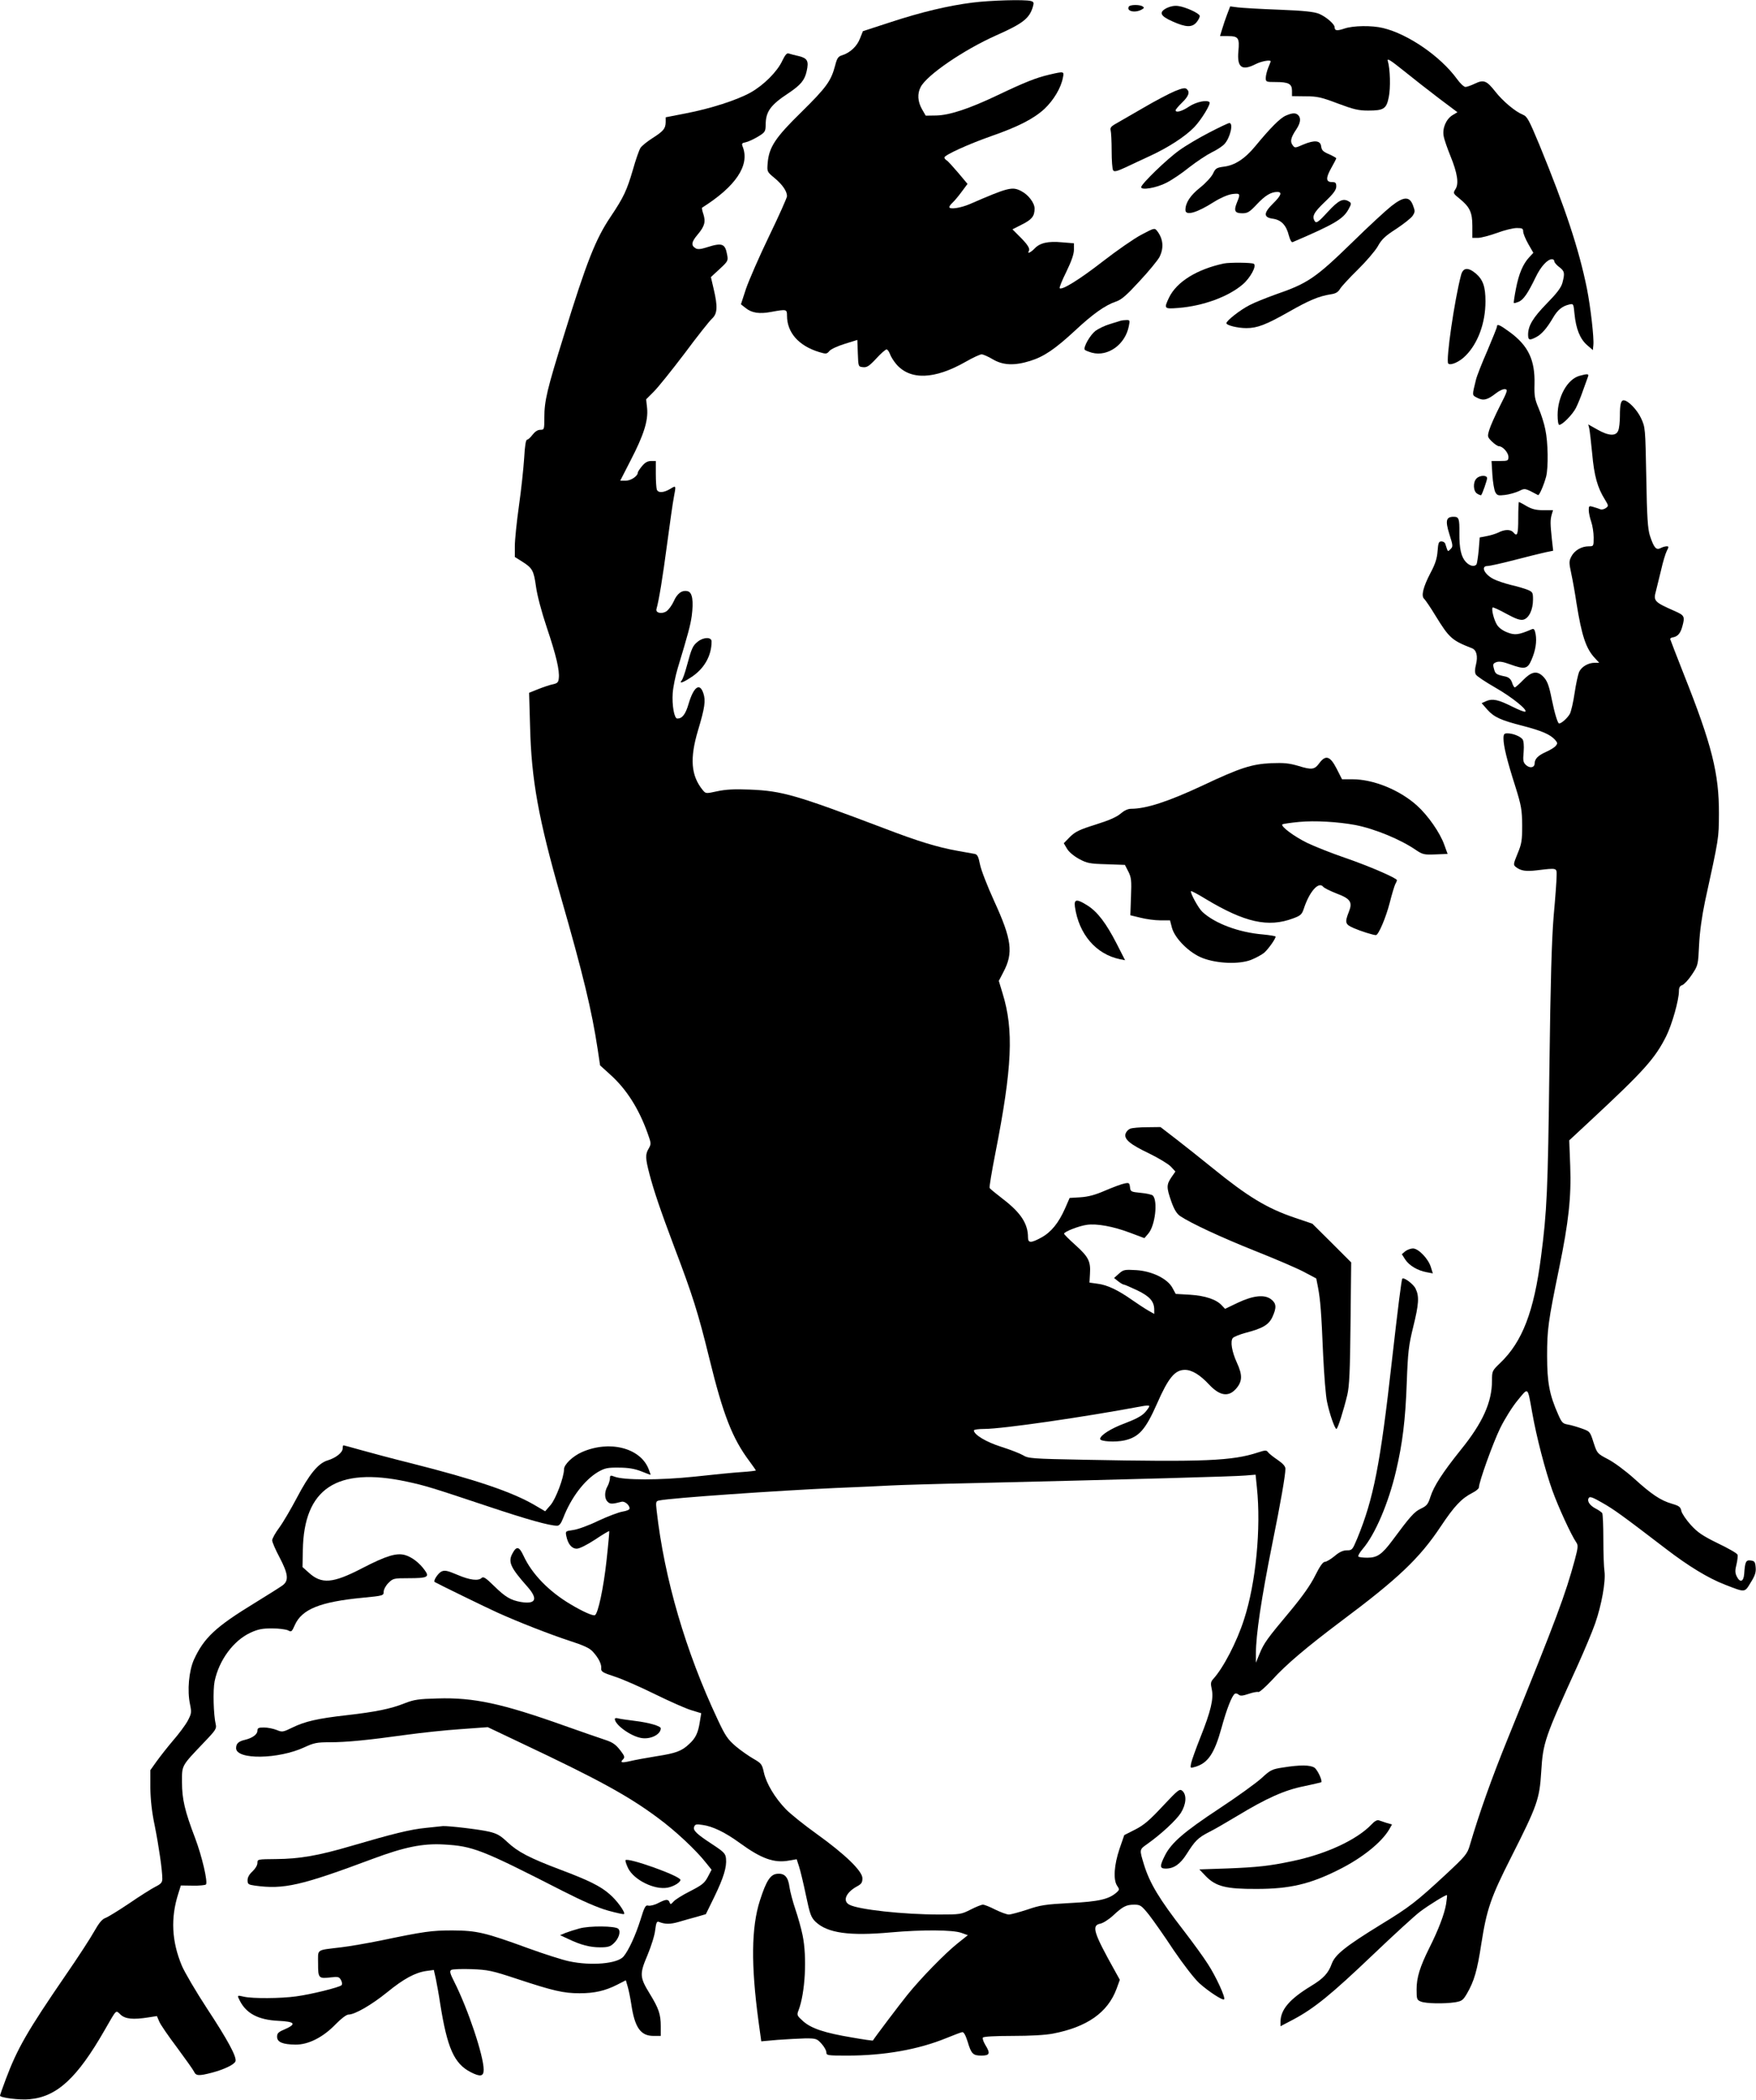  <svg version="1.0" xmlns="http://www.w3.org/2000/svg"
 width="1071pt" height="1280pt" viewBox="0 0 1071 1280"
 preserveAspectRatio="xMidYMid meet"><g transform="translate(0,1280) scale(0.1,-0.1)"
fill="#000000" stroke="none">
<path d="M5930 12784 c-148 -19 -309 -57 -501 -120 l-166 -54 -18 -45 c-18
-47 -59 -86 -109 -102 -24 -7 -31 -18 -42 -61 -25 -95 -52 -133 -203 -282
-163 -159 -201 -217 -209 -315 -4 -52 -4 -52 43 -91 48 -40 75 -80 75 -110 0
-9 -49 -119 -109 -243 -60 -124 -123 -269 -141 -321 l-31 -95 28 -22 c38 -31
85 -38 158 -24 93 17 95 16 95 -23 0 -103 71 -184 196 -222 43 -13 47 -12 63
7 9 11 51 30 93 43 l77 24 3 -81 c3 -82 3 -82 31 -85 24 -3 38 6 81 52 28 31
57 56 63 56 6 0 15 -12 21 -28 5 -15 22 -42 37 -60 85 -101 235 -96 427 14 42
24 85 44 95 44 10 0 41 -14 68 -30 62 -37 132 -40 228 -10 84 26 152 72 275
186 106 99 183 154 249 176 33 11 65 39 143 124 56 60 110 126 121 146 29 56
24 113 -15 162 -14 17 -18 16 -95 -25 -44 -23 -149 -96 -233 -161 -144 -112
-251 -178 -265 -165 -3 4 15 49 41 101 31 64 46 107 46 133 l0 40 -73 6 c-86
8 -135 -4 -167 -38 -23 -24 -47 -35 -35 -15 9 14 -8 41 -57 89 l-43 43 57 29
c62 31 78 51 78 98 0 34 -38 84 -81 106 -55 29 -79 23 -314 -79 -59 -25 -125
-34 -125 -18 0 5 9 17 21 28 11 10 36 40 55 66 l35 47 -57 68 c-32 37 -63 72
-71 76 -7 4 -13 12 -13 17 0 15 153 84 285 130 166 58 258 105 325 166 56 53
102 129 113 192 8 37 7 38 -83 17 -81 -19 -149 -46 -315 -125 -174 -83 -293
-122 -374 -124 l-65 -1 -23 40 c-26 46 -29 94 -8 134 37 73 261 226 460 315
165 73 204 104 225 176 7 24 5 29 -13 34 -38 10 -248 4 -357 -10z"/>
<path d="M6885 12760 c-17 -28 36 -41 77 -19 17 9 18 13 7 20 -19 12 -76 11
-84 -1z"/>
<path d="M7118 12752 c-52 -26 -43 -49 32 -82 84 -38 122 -39 150 -3 11 14 19
31 17 37 -4 16 -86 53 -129 59 -23 4 -48 -1 -70 -11z"/>
<path d="M7485 12714 c-10 -26 -24 -67 -31 -91 l-13 -43 48 0 c64 0 72 -11 64
-93 -9 -99 22 -121 107 -77 34 17 90 27 90 16 0 -2 -7 -20 -15 -39 -8 -20 -15
-48 -15 -62 0 -24 2 -25 61 -25 78 0 99 -11 99 -53 l0 -33 83 -1 c71 0 97 -6
197 -44 96 -36 126 -43 185 -43 95 0 111 11 125 81 12 56 9 174 -6 222 -5 18
16 5 97 -60 57 -46 154 -122 216 -169 l112 -84 -30 -18 c-39 -24 -63 -80 -54
-127 3 -20 22 -74 41 -121 43 -105 53 -170 31 -203 -15 -24 -15 -26 24 -57 63
-51 79 -84 79 -167 l0 -73 34 0 c19 0 71 14 116 30 45 17 99 30 121 30 33 0
39 -3 39 -21 0 -12 14 -46 31 -76 l31 -54 -25 -27 c-38 -41 -63 -99 -81 -191
-9 -46 -15 -86 -13 -88 3 -2 16 2 31 8 29 14 54 50 102 149 31 65 72 110 100
110 8 0 14 -6 14 -13 0 -7 14 -23 30 -35 33 -25 35 -37 19 -97 -8 -29 -35 -64
-95 -125 -85 -87 -114 -136 -114 -190 0 -34 9 -36 49 -15 33 17 65 53 103 118
28 48 56 71 99 81 26 6 26 4 32 -57 9 -91 33 -151 75 -189 l37 -32 3 30 c5 42
-17 233 -39 344 -49 242 -132 492 -290 877 -64 153 -74 173 -101 184 -47 19
-123 83 -169 142 -52 66 -70 73 -124 47 -23 -11 -49 -20 -57 -20 -9 0 -33 22
-52 49 -101 138 -297 273 -450 310 -68 17 -184 15 -236 -3 -45 -15 -60 -14
-60 8 0 19 -51 63 -95 82 -30 12 -90 19 -245 25 -113 4 -226 11 -251 14 l-46
6 -18 -47z"/>
<path d="M4771 12429 c-31 -66 -113 -148 -193 -193 -85 -47 -244 -98 -395
-127 l-123 -24 0 -30 c-1 -39 -13 -54 -82 -98 -31 -20 -64 -46 -72 -59 -8 -13
-29 -72 -46 -133 -37 -126 -56 -167 -135 -285 -92 -136 -147 -275 -285 -722
-103 -331 -120 -400 -120 -504 0 -72 -1 -74 -25 -74 -16 0 -32 -11 -47 -30
-12 -16 -27 -30 -33 -30 -8 0 -14 -38 -18 -112 -4 -62 -18 -194 -32 -292 -14
-99 -25 -209 -25 -245 l0 -66 43 -27 c65 -41 72 -55 86 -153 7 -53 34 -155 66
-250 57 -169 79 -262 73 -310 -2 -24 -9 -30 -35 -36 -18 -3 -58 -17 -89 -29
l-57 -23 6 -206 c8 -325 51 -561 187 -1036 137 -476 190 -698 225 -929 l15
-100 65 -59 c96 -87 171 -204 225 -355 22 -61 22 -65 7 -92 -22 -36 -21 -60 4
-156 27 -103 66 -218 151 -444 112 -295 145 -398 214 -679 85 -347 141 -489
245 -628 21 -29 39 -54 39 -56 0 -2 -39 -7 -87 -10 -49 -3 -178 -16 -288 -28
-210 -22 -431 -22 -487 0 -25 10 -28 8 -28 -12 -1 -12 -7 -33 -15 -47 -19 -33
-19 -75 1 -94 15 -15 28 -15 85 0 19 5 49 -20 49 -41 0 -7 -17 -15 -43 -19
-24 -4 -90 -29 -148 -56 -57 -28 -126 -53 -152 -56 -48 -7 -49 -7 -43 -37 10
-49 33 -77 64 -77 16 0 62 23 111 55 46 31 85 54 87 52 1 -1 -6 -83 -17 -182
-18 -164 -51 -319 -70 -330 -10 -7 -74 21 -149 66 -132 78 -236 185 -287 296
-27 58 -43 61 -69 11 -26 -50 -9 -85 93 -200 66 -75 52 -108 -40 -93 -62 11
-95 30 -164 98 -49 48 -65 59 -75 49 -20 -20 -72 -14 -149 19 -59 25 -76 29
-96 20 -21 -10 -52 -57 -42 -64 10 -7 321 -159 384 -187 126 -57 318 -132 437
-171 87 -28 124 -45 143 -66 36 -39 55 -78 52 -103 -2 -19 9 -26 83 -50 47
-15 158 -64 247 -108 90 -44 189 -88 221 -97 l59 -18 -9 -54 c-10 -66 -26 -99
-65 -134 -45 -43 -82 -56 -198 -74 -61 -10 -134 -23 -162 -30 -53 -12 -63 -9
-42 12 9 9 8 18 -4 35 -37 52 -55 66 -107 83 -30 10 -141 48 -245 85 -381 136
-556 174 -777 167 -115 -3 -142 -7 -199 -29 -84 -34 -178 -53 -354 -73 -178
-20 -255 -38 -331 -75 -59 -29 -63 -29 -97 -15 -20 8 -55 15 -77 15 -33 0 -40
-3 -40 -20 0 -22 -30 -44 -75 -55 -40 -9 -55 -23 -55 -51 0 -72 260 -68 418 6
56 26 75 30 152 30 104 0 234 13 465 45 94 13 244 29 335 35 l165 12 200 -95
c475 -224 658 -324 839 -459 105 -77 234 -198 293 -274 l33 -41 -23 -44 c-20
-38 -36 -50 -108 -87 -46 -23 -92 -52 -101 -63 -16 -18 -19 -19 -24 -5 -8 21
-22 20 -69 -4 -22 -12 -49 -18 -60 -16 -18 5 -24 -6 -49 -87 -30 -95 -72 -186
-103 -223 -37 -44 -197 -58 -332 -29 -39 8 -152 44 -251 80 -263 96 -312 107
-460 108 -127 0 -172 -6 -440 -62 -80 -16 -188 -35 -240 -41 -155 -19 -140 -8
-140 -99 0 -90 3 -93 79 -84 44 5 50 3 61 -17 7 -13 8 -26 3 -31 -13 -13 -186
-56 -277 -68 -93 -13 -266 -14 -318 -2 -43 10 -43 10 -24 -27 40 -76 112 -114
233 -120 104 -5 114 -19 37 -53 -36 -15 -44 -23 -44 -44 0 -33 34 -47 112 -48
79 -1 169 45 245 124 33 34 66 59 78 59 39 0 141 59 235 135 103 84 172 121
241 131 l45 6 12 -53 c6 -30 19 -99 27 -154 43 -270 85 -364 186 -416 59 -30
79 -26 79 15 0 84 -95 369 -180 537 -25 49 -29 64 -18 71 7 5 63 7 123 5 101
-4 123 -8 280 -60 218 -72 282 -87 380 -87 91 0 157 15 231 53 l51 26 11 -37
c6 -20 16 -68 22 -107 21 -144 57 -195 136 -195 l44 0 0 59 c0 73 -12 108 -67
198 -62 101 -63 120 -14 235 22 53 44 121 47 153 6 46 10 55 23 50 38 -15 69
-15 121 0 30 9 80 23 110 31 l55 16 52 106 c57 118 76 181 71 233 -3 30 -12
40 -82 86 -98 64 -121 86 -112 108 5 15 14 17 51 11 61 -8 138 -45 227 -110
132 -96 210 -124 301 -107 l46 8 15 -46 c8 -25 27 -104 42 -176 24 -115 31
-133 59 -160 72 -68 206 -87 458 -64 192 17 379 16 431 -3 l39 -14 -64 -51
c-76 -61 -221 -209 -305 -313 -47 -58 -201 -262 -210 -278 -1 -2 -57 6 -125
18 -169 28 -250 55 -300 99 -38 34 -40 38 -29 66 41 106 53 325 25 459 -8 40
-28 111 -44 158 -16 47 -32 108 -36 136 -8 61 -30 85 -76 80 -41 -4 -66 -44
-104 -162 -53 -164 -55 -394 -9 -735 l17 -124 101 9 c56 4 132 8 169 9 65 0
70 -2 98 -33 16 -18 29 -41 29 -52 0 -19 7 -20 128 -20 225 0 433 37 602 106
47 19 91 36 99 37 9 1 20 -18 32 -56 23 -77 33 -87 85 -87 51 0 56 13 23 66
-11 19 -18 38 -14 44 4 6 73 10 180 10 107 0 201 5 247 14 208 40 334 128 388
273 l20 55 -31 56 c-129 231 -143 275 -89 286 17 3 52 25 78 49 60 56 81 67
130 67 37 0 44 -5 90 -62 27 -35 95 -131 150 -215 60 -88 125 -172 156 -201
55 -50 144 -108 152 -99 10 10 -51 142 -99 215 -27 43 -93 133 -146 202 -151
195 -208 289 -244 405 -28 93 -29 90 22 126 83 59 174 143 203 188 33 53 37
109 10 134 -17 15 -24 10 -120 -92 -80 -86 -115 -116 -168 -143 l-67 -34 -29
-84 c-33 -98 -39 -187 -15 -224 15 -22 15 -25 -1 -40 -48 -43 -108 -57 -285
-66 -151 -8 -183 -13 -261 -40 -50 -16 -100 -30 -113 -30 -13 0 -50 14 -83 30
-33 17 -66 30 -75 30 -9 0 -42 -13 -75 -30 -57 -29 -64 -30 -192 -30 -218 0
-493 30 -548 60 -43 23 -20 75 48 112 26 14 32 23 32 49 0 44 -107 147 -280
271 -74 53 -158 120 -187 150 -66 68 -119 156 -134 224 -11 50 -16 56 -63 83
-28 16 -77 50 -108 76 -49 42 -64 63 -111 164 -195 414 -325 858 -372 1273 -6
54 -5 58 17 62 70 15 721 60 1078 76 129 5 278 12 330 15 52 3 289 10 525 15
957 23 1583 40 1642 46 l61 5 8 -78 c26 -247 -6 -582 -78 -803 -43 -136 -127
-298 -189 -365 -15 -17 -16 -27 -8 -63 12 -57 -6 -133 -70 -293 -27 -68 -52
-138 -56 -156 -6 -32 -6 -32 24 -23 78 22 118 81 161 237 32 117 64 198 82
209 5 3 15 1 23 -6 10 -9 25 -7 61 5 26 9 53 14 59 11 6 -2 44 31 84 74 85 94
211 200 421 358 347 259 478 383 607 577 84 126 127 171 193 205 22 11 40 26
40 33 0 33 86 272 130 362 27 55 75 132 107 170 66 80 59 85 88 -75 26 -149
80 -355 123 -475 37 -103 115 -272 146 -317 12 -17 11 -31 -9 -106 -58 -213
-108 -349 -409 -1090 -100 -246 -173 -452 -232 -652 -15 -51 -27 -65 -145
-175 -180 -167 -224 -201 -395 -305 -218 -134 -280 -184 -301 -239 -21 -59
-51 -91 -127 -137 -130 -79 -185 -143 -186 -217 l0 -28 80 42 c127 68 230 152
483 393 129 123 259 242 289 264 56 42 159 105 163 100 2 -2 -1 -26 -5 -54
-10 -60 -46 -156 -103 -269 -57 -115 -77 -179 -77 -252 0 -60 2 -64 27 -74 31
-12 141 -14 208 -4 40 7 48 12 71 51 45 77 64 142 89 307 33 210 57 280 182
527 159 314 173 354 183 519 11 179 20 206 223 651 41 91 89 205 106 254 39
111 65 256 57 317 -4 26 -7 114 -7 196 0 82 -3 154 -7 160 -4 5 -21 18 -39 27
-37 19 -55 46 -43 65 6 11 25 4 82 -29 71 -40 122 -77 390 -282 137 -105 257
-178 358 -217 126 -49 120 -50 158 13 26 41 33 63 30 93 -3 33 -7 38 -30 41
-30 4 -35 -8 -40 -83 -4 -48 -26 -54 -46 -13 -10 21 -10 37 -1 72 6 25 9 52 6
60 -3 8 -57 39 -120 69 -92 45 -123 66 -164 111 -28 31 -54 69 -58 85 -5 26
-14 32 -58 45 -69 20 -124 57 -232 155 -49 44 -120 97 -157 116 -67 35 -67 36
-89 103 -21 66 -22 67 -73 85 -28 10 -66 21 -85 24 -29 5 -36 12 -57 60 -54
121 -68 197 -68 358 0 160 6 208 74 538 57 277 74 430 67 619 l-6 157 127 118
c328 305 396 380 465 518 35 71 77 219 77 274 0 21 6 32 20 36 11 4 38 32 59
64 38 57 38 59 44 182 4 81 17 173 36 264 86 393 84 383 85 535 1 245 -43 420
-215 852 -44 112 -81 207 -82 212 -1 4 6 10 16 11 29 5 46 24 57 64 18 64 14
70 -47 97 -123 54 -130 61 -113 122 5 20 19 77 31 126 11 50 27 102 35 118 13
25 13 28 -1 28 -9 0 -26 -5 -37 -11 -27 -14 -41 3 -65 76 -13 40 -18 112 -22
355 -6 303 -6 305 -32 361 -24 52 -80 109 -106 109 -17 0 -23 -26 -23 -95 0
-35 -4 -75 -10 -89 -13 -36 -58 -34 -128 6 l-55 31 6 -24 c3 -13 11 -82 18
-154 12 -135 32 -207 77 -279 23 -38 24 -40 6 -53 -10 -7 -25 -11 -34 -7 -8 3
-27 10 -42 14 -26 8 -28 6 -28 -19 0 -16 7 -48 15 -71 8 -23 15 -67 15 -96 0
-53 0 -54 -30 -54 -44 0 -87 -25 -106 -62 -15 -29 -15 -37 0 -107 9 -42 23
-121 31 -176 32 -200 58 -279 113 -337 l26 -28 -28 0 c-39 0 -80 -24 -95 -56
-6 -15 -19 -72 -27 -127 -8 -55 -21 -112 -29 -128 -14 -25 -51 -59 -66 -59 -8
0 -27 61 -44 145 -18 91 -29 118 -56 144 -36 34 -69 27 -119 -24 -24 -25 -47
-45 -51 -45 -4 0 -12 13 -17 30 -7 20 -19 31 -39 36 -58 12 -63 16 -71 47 -8
28 -6 33 15 41 17 6 41 2 82 -13 90 -33 108 -29 131 25 26 59 34 113 26 159
-6 30 -11 35 -24 29 -80 -34 -102 -37 -148 -19 -29 11 -52 28 -64 47 -19 31
-35 96 -26 105 2 3 40 -14 83 -38 59 -32 85 -41 105 -36 33 9 58 60 58 122 0
43 -2 47 -33 60 -18 7 -63 21 -100 29 -37 9 -85 25 -107 36 -57 29 -81 80 -37
80 12 0 85 16 162 36 77 20 162 41 189 47 l49 10 -8 71 c-10 95 -10 116 -1
149 l8 27 -58 0 c-44 0 -70 6 -103 25 -23 14 -45 25 -47 25 -2 0 -4 -45 -4
-100 0 -99 -6 -114 -30 -85 -16 19 -53 19 -91 -1 -17 -8 -49 -18 -72 -22 l-42
-8 -6 -76 c-4 -41 -10 -81 -13 -87 -12 -18 -41 -12 -65 13 -29 31 -41 82 -40
178 1 87 -3 98 -35 98 -46 0 -52 -23 -26 -106 22 -69 23 -76 7 -91 -18 -18
-15 -20 -32 32 -2 8 -13 15 -23 15 -17 0 -20 -9 -24 -59 -3 -44 -14 -79 -43
-133 -45 -86 -59 -142 -38 -159 7 -7 39 -53 69 -103 83 -135 100 -150 221
-197 29 -11 38 -49 25 -101 -7 -26 -7 -48 -1 -59 5 -10 58 -45 117 -79 104
-59 205 -141 184 -148 -6 -2 -41 12 -79 31 -84 42 -119 50 -157 34 l-29 -13
34 -39 c41 -46 81 -65 219 -100 115 -30 165 -52 194 -84 16 -18 17 -23 5 -37
-8 -10 -34 -26 -59 -37 -49 -22 -69 -42 -70 -70 0 -26 -28 -32 -52 -11 -18 17
-20 27 -15 81 3 39 0 68 -7 77 -14 18 -59 36 -92 36 -20 0 -24 -5 -24 -32 0
-45 22 -135 72 -291 37 -118 41 -143 42 -237 0 -93 -3 -113 -28 -173 -27 -66
-27 -69 -9 -83 29 -22 60 -27 126 -19 127 15 122 16 121 -35 0 -25 -8 -135
-18 -244 -12 -148 -19 -388 -26 -930 -9 -743 -15 -871 -51 -1146 -43 -335
-114 -519 -249 -648 -49 -47 -50 -49 -50 -107 0 -132 -57 -258 -190 -422 -113
-141 -165 -222 -186 -288 -14 -44 -22 -54 -58 -71 -40 -19 -65 -47 -173 -193
-64 -86 -93 -106 -153 -106 -27 0 -51 3 -55 7 -4 4 8 25 26 46 76 88 158 280
204 477 39 166 57 309 65 535 7 190 12 230 39 340 35 141 38 188 15 235 -12
27 -71 71 -81 61 -5 -5 -25 -163 -64 -505 -70 -625 -111 -836 -211 -1079 -29
-69 -31 -72 -63 -72 -23 0 -46 -10 -75 -35 -23 -19 -50 -35 -59 -35 -12 0 -31
-27 -59 -83 -28 -57 -77 -126 -149 -213 -145 -173 -163 -198 -190 -263 l-23
-56 0 55 c0 115 33 336 100 670 51 251 80 418 80 457 0 15 -15 32 -47 54 -27
18 -53 39 -59 47 -9 13 -17 13 -60 -1 -157 -52 -329 -59 -1055 -45 -327 6
-348 8 -380 28 -19 11 -78 34 -132 51 -92 29 -167 74 -167 100 0 5 29 9 64 9
110 0 613 73 959 138 26 5 47 6 47 1 0 -5 -12 -22 -27 -39 -19 -21 -59 -42
-123 -66 -84 -31 -150 -73 -150 -95 0 -16 93 -21 148 -9 88 20 128 64 198 222
70 160 110 208 171 208 43 0 92 -30 148 -90 65 -69 118 -77 164 -25 39 45 40
83 5 159 -31 68 -41 130 -25 150 7 8 42 22 79 32 104 27 141 49 163 97 26 57
24 82 -8 107 -40 31 -109 24 -206 -22 l-75 -36 -19 20 c-33 37 -101 60 -195
66 l-87 5 -19 35 c-29 57 -125 104 -222 110 -71 4 -78 3 -106 -22 l-29 -26 25
-20 c14 -11 29 -20 34 -20 5 0 42 -16 82 -35 77 -37 104 -68 104 -119 l0 -25
-37 21 c-21 12 -65 41 -98 64 -85 60 -152 92 -210 99 l-50 7 3 55 c5 75 -10
103 -89 174 -38 34 -69 65 -69 69 0 12 89 47 138 54 60 9 161 -9 264 -48 l88
-33 24 28 c42 49 59 200 27 232 -5 5 -38 13 -73 16 -60 6 -63 7 -66 35 -3 26
-6 28 -34 22 -17 -3 -70 -23 -117 -43 -62 -27 -104 -38 -152 -41 l-65 -4 -28
-64 c-39 -88 -84 -144 -144 -177 -64 -35 -82 -35 -82 1 0 82 -43 149 -151 232
-43 33 -81 64 -83 69 -3 4 13 100 35 212 103 523 113 751 44 974 l-23 76 28
54 c62 117 51 199 -57 434 -41 90 -80 190 -86 223 -9 46 -16 60 -32 63 -11 2
-58 10 -106 19 -123 22 -240 58 -449 138 -536 203 -620 227 -815 235 -95 4
-149 1 -200 -10 -69 -15 -70 -15 -88 6 -73 89 -81 194 -29 367 41 137 47 180
32 224 -22 67 -59 40 -90 -64 -19 -65 -39 -90 -69 -90 -19 0 -33 83 -28 155 3
39 17 106 30 150 66 218 78 264 86 320 12 92 4 144 -24 151 -35 9 -65 -13 -86
-62 -11 -24 -31 -51 -44 -60 -29 -19 -68 -10 -61 14 15 52 38 193 65 397 17
127 35 255 41 284 14 74 14 73 -22 51 -40 -24 -74 -26 -82 -4 -3 9 -6 51 -6
95 l0 79 -29 0 c-20 0 -37 -9 -55 -31 -14 -17 -26 -35 -26 -40 0 -21 -42 -49
-73 -49 l-34 0 63 123 c81 156 108 243 101 318 l-6 55 45 45 c25 24 110 130
189 234 78 105 154 201 169 214 32 30 34 73 9 179 l-17 73 53 49 c51 47 53 51
46 87 -12 68 -30 75 -122 46 -40 -13 -59 -14 -71 -6 -28 17 -25 38 13 83 43
51 50 78 35 125 -7 20 -10 37 -8 39 205 129 291 257 249 369 -9 22 -7 25 18
30 15 3 49 19 74 34 43 26 46 31 47 71 0 82 29 122 142 196 71 48 96 77 108
132 14 62 5 79 -48 92 -26 6 -54 13 -62 16 -11 4 -22 -10 -39 -45z"/>
<path d="M7167 12245 c-32 -13 -122 -60 -200 -106 -78 -45 -155 -89 -170 -98
-20 -12 -27 -21 -23 -36 3 -11 6 -67 6 -125 0 -58 4 -111 9 -118 6 -10 22 -7
72 16 35 17 103 48 152 71 113 52 216 119 271 176 44 46 102 142 93 152 -16
16 -81 2 -124 -26 -44 -30 -83 -40 -83 -23 0 4 18 26 40 47 41 40 49 65 27 83
-9 8 -28 4 -70 -13z"/>
<path d="M7842 12095 c-35 -15 -95 -76 -185 -185 -64 -78 -126 -118 -193 -126
-44 -6 -51 -10 -66 -43 -10 -20 -45 -58 -79 -85 -59 -47 -89 -92 -89 -136 0
-37 69 -18 174 49 40 25 84 44 111 48 50 6 52 3 29 -52 -20 -50 -13 -65 33
-65 32 0 44 7 89 55 51 54 86 75 125 75 31 0 22 -23 -26 -70 -59 -58 -60 -85
-3 -93 52 -7 83 -39 99 -103 7 -26 16 -43 23 -40 254 109 307 140 340 199 18
32 19 39 6 47 -37 24 -64 12 -132 -62 -55 -60 -69 -70 -78 -58 -20 30 -9 53
60 119 53 50 70 74 70 94 0 22 -4 27 -25 27 -39 0 -40 24 -6 85 17 30 31 57
31 60 0 3 -20 14 -44 25 -36 15 -45 24 -48 47 -4 37 -40 41 -109 12 -50 -22
-52 -22 -65 -4 -17 22 -11 47 22 96 26 39 30 69 12 87 -15 15 -35 15 -76 -3z"/>
<path d="M7373 11991 c-62 -32 -143 -80 -180 -107 -75 -53 -233 -206 -233
-225 0 -20 92 -5 154 27 32 16 95 58 139 94 45 35 107 76 137 91 30 14 65 37
78 51 35 38 56 128 30 128 -7 0 -63 -27 -125 -59z"/>
<path d="M8485 11543 c-33 -26 -136 -121 -230 -213 -231 -225 -277 -257 -478
-326 -55 -20 -126 -48 -156 -64 -57 -29 -141 -95 -141 -110 0 -13 68 -30 122
-30 66 0 119 20 260 100 125 71 181 94 254 106 30 4 45 13 57 33 8 14 57 67
107 116 51 50 106 114 123 143 24 44 46 64 113 107 45 30 90 65 100 80 15 23
15 29 2 63 -21 57 -57 55 -133 -5z"/>
<path d="M7465 11194 c-164 -35 -288 -111 -335 -208 -32 -68 -31 -70 58 -63
150 12 303 68 391 143 47 40 87 114 68 126 -12 8 -146 9 -182 2z"/>
<path d="M8911 11123 c-40 -151 -94 -523 -78 -539 14 -14 69 10 106 48 75 75
121 199 121 331 0 90 -15 132 -59 170 -48 40 -78 36 -90 -10z"/>
<path d="M6835 10845 c-5 -2 -35 -11 -65 -20 -30 -9 -70 -28 -89 -42 -32 -25
-75 -99 -65 -115 3 -4 23 -12 44 -18 98 -26 204 51 225 163 7 34 6 37 -16 36
-13 0 -28 -2 -34 -4z"/>
<path d="M9130 10809 c0 -6 -27 -72 -59 -148 -33 -75 -64 -154 -69 -176 -24
-98 -25 -93 8 -110 37 -19 62 -13 113 27 20 16 46 28 57 26 17 -3 14 -13 -32
-103 -28 -55 -57 -120 -64 -143 -13 -43 -13 -45 15 -73 16 -16 36 -29 43 -29
23 0 58 -39 58 -65 0 -23 -3 -25 -51 -25 l-52 0 5 -83 c3 -46 11 -94 18 -107
11 -20 17 -22 59 -17 26 3 64 14 84 23 39 19 35 20 118 -24 7 -3 35 61 49 113
14 57 12 208 -5 287 -7 37 -26 95 -41 130 -23 54 -27 75 -25 145 4 147 -37
235 -150 318 -63 46 -79 53 -79 34z"/>
<path d="M9633 10509 c-74 -21 -133 -128 -133 -239 0 -33 4 -60 10 -60 19 0
82 64 102 104 11 22 31 70 43 106 13 36 26 73 30 83 8 19 -2 20 -52 6z"/>
<path d="M9006 9884 c-24 -23 -21 -81 5 -94 11 -7 22 -10 23 -8 8 10 36 91 36
103 0 20 -44 19 -64 -1z"/>
<path d="M4256 8889 c-31 -24 -38 -41 -67 -148 -11 -42 -25 -81 -31 -88 -18
-22 6 -15 53 16 82 51 129 132 129 221 0 28 -49 27 -84 -1z"/>
<path d="M8048 8150 c-30 -42 -47 -44 -128 -19 -58 17 -88 20 -168 17 -119 -6
-188 -28 -419 -137 -208 -97 -342 -141 -435 -141 -19 0 -42 -11 -64 -30 -23
-20 -71 -41 -151 -66 -99 -31 -124 -43 -157 -75 l-38 -39 19 -32 c11 -20 41
-45 73 -63 50 -27 65 -30 168 -33 l113 -4 21 -41 c18 -36 20 -54 16 -153 l-4
-113 62 -15 c35 -9 89 -16 121 -16 l59 0 12 -46 c18 -65 106 -153 187 -184 89
-34 222 -39 295 -11 30 12 67 32 82 45 25 23 68 83 68 97 0 3 -35 9 -77 13
-147 12 -294 67 -370 138 -24 22 -76 118 -69 126 3 2 43 -19 90 -48 238 -143
381 -175 533 -118 44 16 53 24 64 56 34 106 91 171 119 137 6 -8 43 -26 81
-41 86 -32 100 -53 75 -114 -25 -64 -22 -75 32 -98 44 -19 118 -42 134 -42 15
0 60 104 84 197 13 52 29 104 34 114 6 10 10 21 10 24 0 12 -170 86 -316 136
-82 28 -185 69 -229 90 -81 39 -165 102 -154 114 4 3 50 10 103 15 96 9 235 1
343 -19 118 -23 276 -88 370 -153 39 -26 49 -29 117 -26 l75 3 -20 55 c-26 74
-100 180 -167 240 -107 96 -266 160 -394 160 l-63 0 -33 65 c-39 76 -66 85
-104 35z"/>
<path d="M6556 7273 c24 -168 129 -290 275 -320 l31 -6 -52 102 c-64 124 -116
193 -178 232 -65 41 -82 39 -76 -8z"/>
<path d="M6893 5920 c-12 -5 -24 -18 -28 -30 -11 -34 28 -66 144 -121 57 -28
117 -64 132 -80 l28 -30 -25 -36 c-30 -45 -30 -61 0 -147 17 -48 33 -74 53
-88 65 -44 252 -131 458 -213 121 -48 254 -105 296 -127 l77 -41 11 -56 c14
-76 20 -147 31 -411 6 -124 16 -252 24 -286 15 -72 47 -164 57 -164 8 0 43
111 66 206 13 55 17 143 20 439 l4 370 -118 118 -119 118 -109 37 c-168 57
-285 128 -498 301 -65 53 -164 131 -219 174 l-100 77 -82 -1 c-44 0 -91 -4
-103 -9z"/>
<path d="M8571 5173 l-21 -18 21 -33 c24 -36 75 -67 131 -77 l37 -7 -12 38
c-15 51 -76 114 -109 114 -14 0 -35 -8 -47 -17z"/>
<path d="M2090 3971 c0 -25 -42 -58 -92 -73 -57 -17 -112 -84 -188 -229 -36
-68 -84 -150 -107 -181 -24 -32 -43 -67 -43 -77 0 -11 20 -57 45 -104 53 -101
58 -142 18 -171 -15 -11 -91 -59 -171 -108 -236 -144 -308 -211 -369 -344 -31
-69 -42 -189 -24 -273 10 -49 9 -56 -14 -100 -14 -26 -55 -81 -90 -121 -35
-41 -80 -99 -101 -128 l-37 -52 0 -108 c1 -72 9 -148 27 -232 25 -126 46 -271
46 -322 0 -22 -8 -32 -43 -49 -23 -12 -95 -57 -159 -101 -64 -43 -129 -83
-145 -89 -20 -7 -39 -30 -68 -81 -22 -40 -100 -160 -174 -267 -234 -341 -295
-447 -365 -633 -20 -53 -36 -99 -36 -102 0 -13 122 -28 180 -22 167 15 290
128 458 421 76 132 67 123 97 95 29 -27 76 -32 171 -17 l51 8 14 -33 c7 -18
56 -89 108 -158 51 -69 98 -135 104 -147 12 -27 29 -28 110 -7 72 19 136 49
143 69 10 25 -48 132 -174 323 -66 101 -135 218 -153 260 -62 149 -69 290 -22
438 l16 51 73 -1 c40 -1 76 3 80 7 13 13 -24 172 -66 283 -63 165 -80 237 -80
341 0 105 -6 95 138 246 65 68 74 80 68 105 -14 60 -18 209 -7 264 27 129 115
248 219 296 46 21 71 26 132 26 41 0 85 -6 97 -12 20 -11 23 -9 41 32 43 97
154 142 415 167 124 12 127 13 127 36 0 14 13 38 29 54 28 28 33 29 123 29
115 0 129 7 99 48 -32 45 -77 80 -120 93 -52 15 -115 -4 -262 -80 -179 -93
-248 -99 -327 -26 l-37 33 2 102 c6 377 206 510 633 419 116 -25 154 -37 490
-149 245 -82 381 -120 428 -120 14 0 24 14 37 47 48 124 129 231 213 281 41
23 57 27 127 26 57 0 96 -7 135 -22 30 -12 56 -22 58 -22 1 0 -5 17 -13 38
-52 127 -238 174 -405 101 -57 -25 -110 -76 -110 -105 0 -48 -50 -181 -82
-218 l-33 -38 -63 37 c-138 81 -364 157 -752 255 -113 28 -251 65 -308 81 -56
16 -105 29 -107 29 -3 0 -5 -9 -5 -19z"/>
<path d="M3750 2322 c0 -35 96 -105 161 -116 56 -10 119 21 119 59 0 14 -73
35 -156 45 -49 6 -97 13 -106 16 -10 3 -18 1 -18 -4z"/>
<path d="M7824 2026 c-66 -10 -76 -15 -130 -65 -32 -29 -148 -113 -259 -186
-214 -141 -291 -208 -330 -285 -33 -66 -32 -80 5 -80 50 0 88 27 127 88 51 81
70 100 134 133 31 15 110 61 175 100 177 107 287 157 407 181 56 12 104 23
105 24 10 7 -22 76 -41 89 -25 17 -88 18 -193 1z"/>
<path d="M8365 1679 c-90 -94 -277 -181 -485 -224 -137 -29 -213 -37 -390 -44
l-175 -6 40 -42 c61 -62 123 -78 310 -77 200 0 325 29 500 117 141 70 261 166
308 246 l17 30 -32 9 c-18 6 -40 13 -48 16 -10 4 -27 -5 -45 -25z"/>
<path d="M2597 1658 c-94 -9 -202 -36 -458 -111 -197 -58 -313 -78 -456 -79
-112 -1 -113 -1 -113 -24 0 -14 -13 -35 -30 -51 -19 -17 -30 -36 -30 -53 0
-25 4 -28 46 -34 175 -24 280 0 719 164 191 71 302 94 430 87 180 -10 229 -29
730 -285 118 -60 212 -101 273 -118 51 -14 95 -24 98 -21 10 9 -44 84 -88 121
-57 50 -129 85 -302 150 -188 71 -258 108 -322 168 -42 40 -64 52 -111 63 -58
14 -249 36 -282 34 -9 -1 -56 -6 -104 -11z"/>
<path d="M3815 1461 c-2 -4 5 -26 16 -49 36 -72 162 -134 242 -118 36 7 77 32
77 47 0 24 -323 139 -335 120z"/>
<path d="M3534 1045 c-29 -8 -67 -20 -85 -27 l-33 -14 50 -23 c75 -36 131 -51
194 -51 46 0 62 4 83 24 31 29 45 72 28 89 -18 18 -177 19 -237 2z"/>
</g>
</svg>
